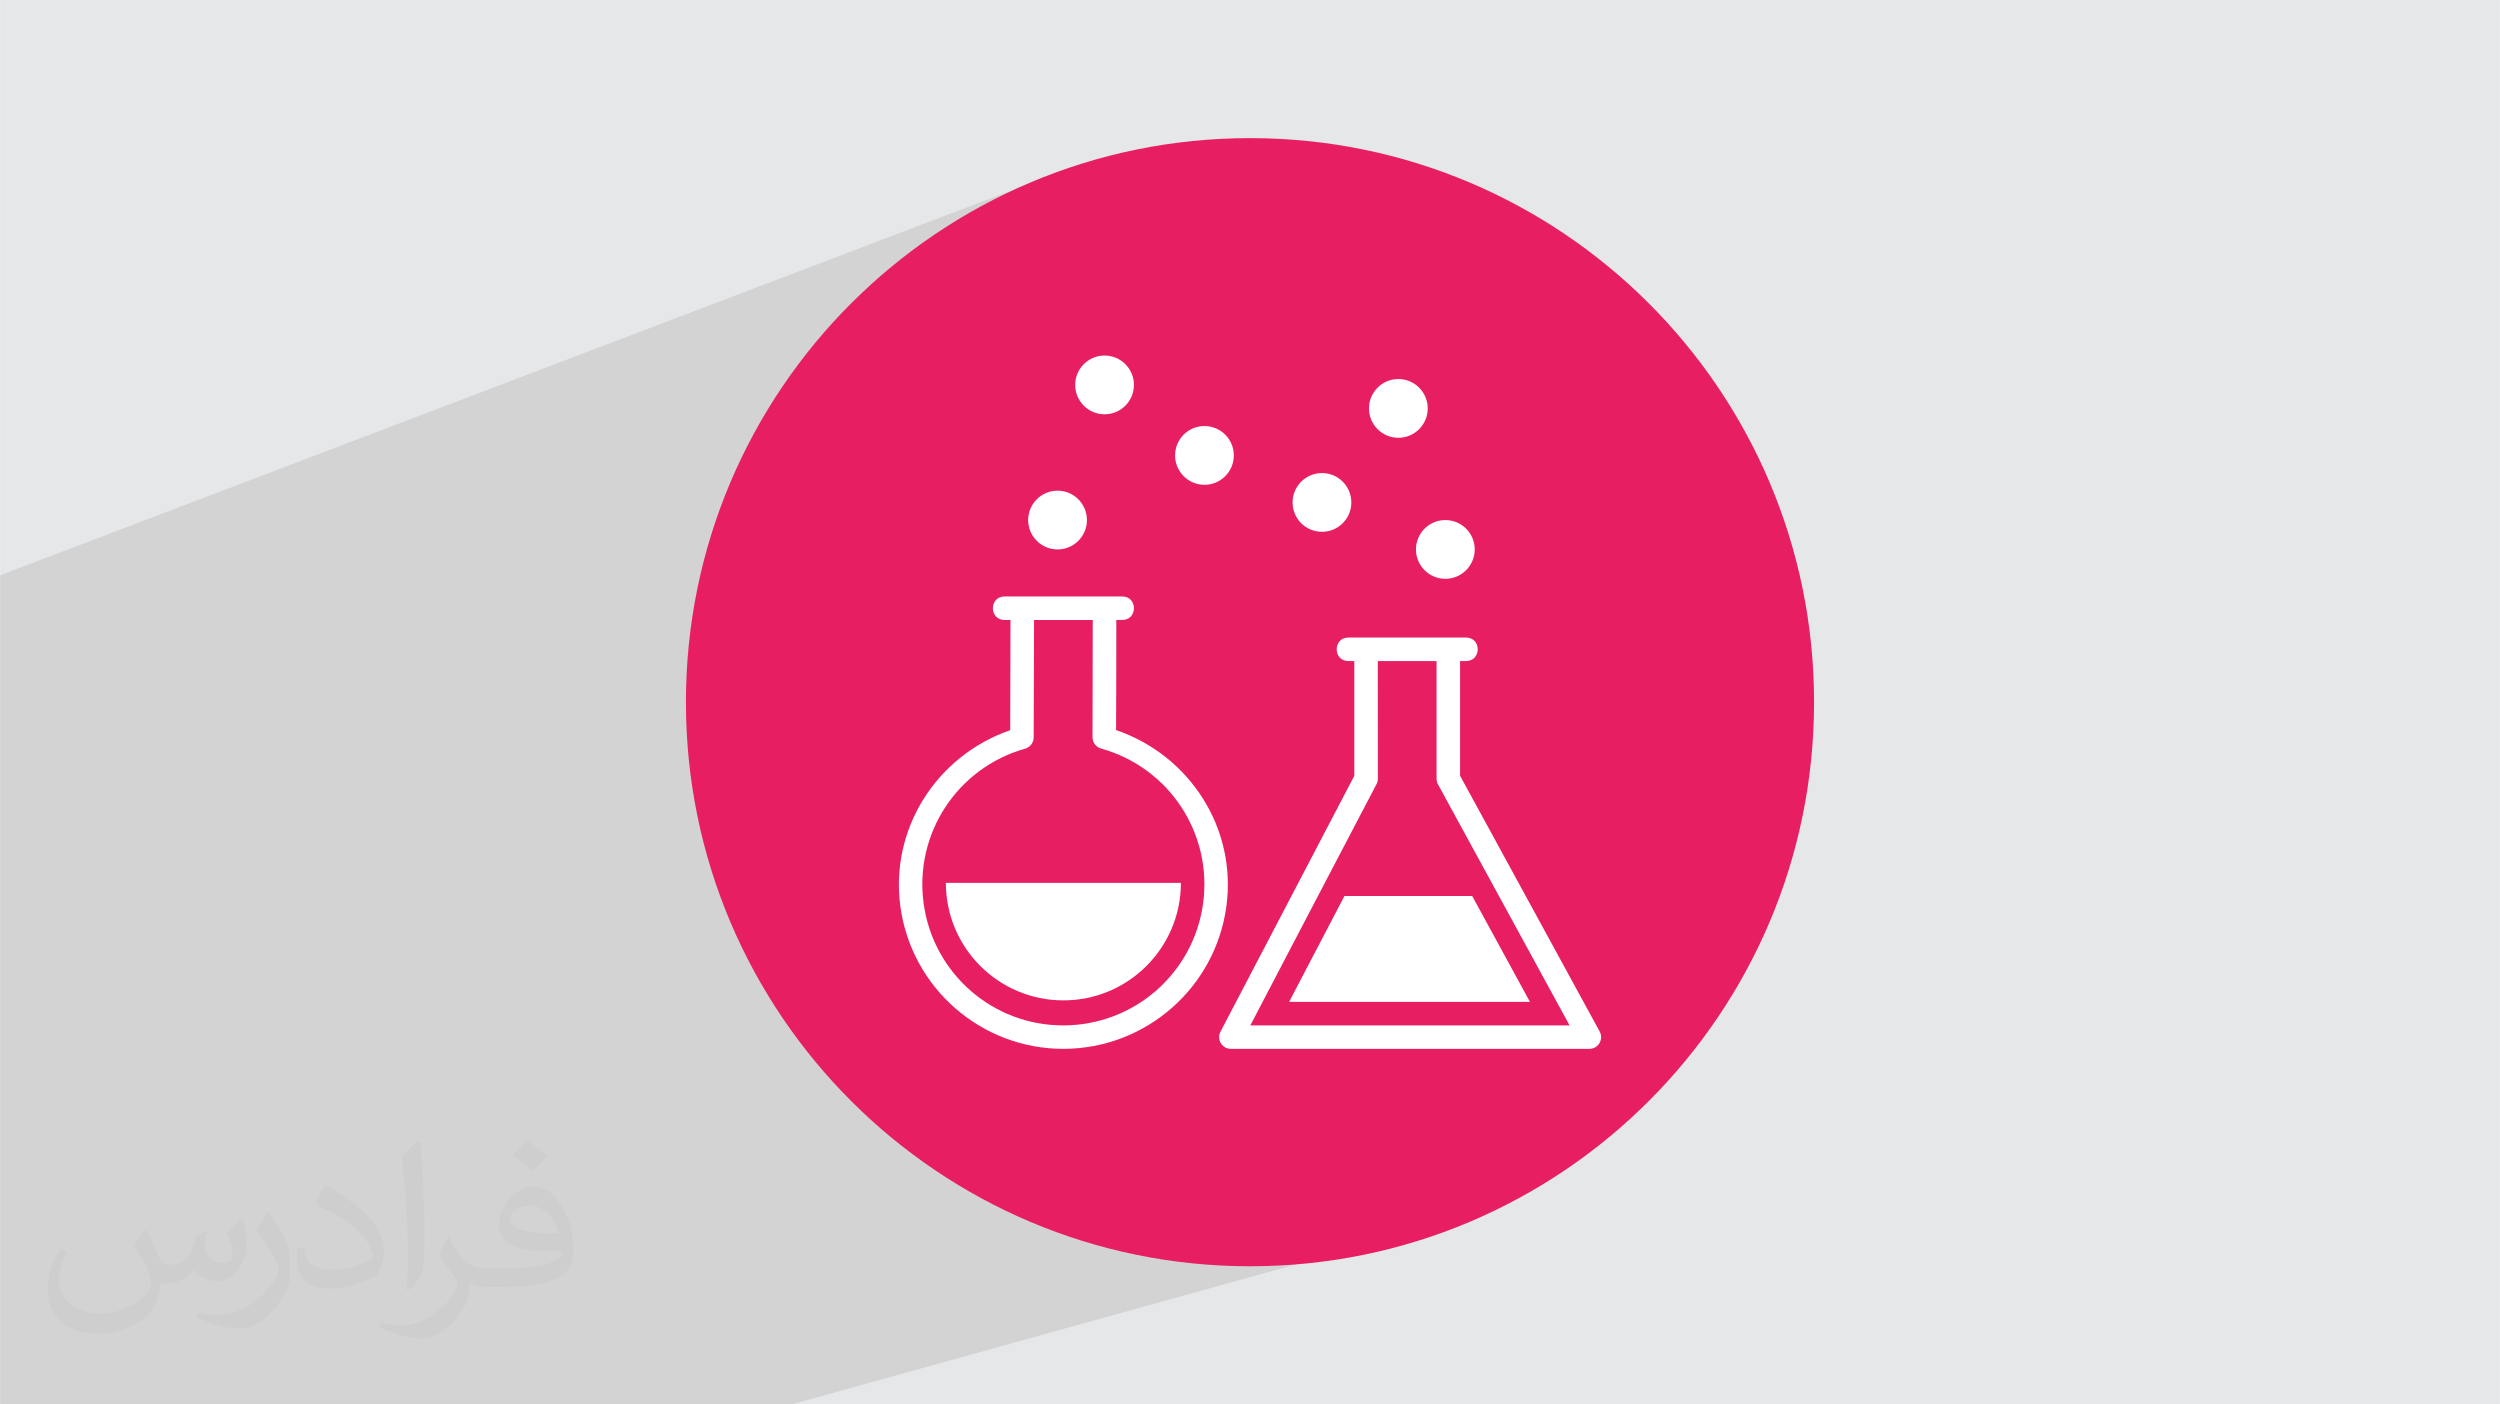 <?xml version="1.0" encoding="UTF-8"?>
<!DOCTYPE svg PUBLIC "-//W3C//DTD SVG 1.0//EN" "http://www.w3.org/TR/2001/REC-SVG-20010904/DTD/svg10.dtd">
<!-- Creator: CorelDRAW -->
<svg xmlns="http://www.w3.org/2000/svg" xml:space="preserve" width="3.708in" height="2.083in" version="1.0" style="shape-rendering:geometricPrecision; text-rendering:geometricPrecision; image-rendering:optimizeQuality; fill-rule:evenodd; clip-rule:evenodd"
viewBox="0 0 3702.73 2080.18"
 xmlns:xlink="http://www.w3.org/1999/xlink"
 xmlns:xodm="http://www.corel.com/coreldraw/odm/2003">
 <defs>
  <style type="text/css">
   <![CDATA[
    .fil0 {fill:#E6E7E8}
    .fil4 {fill:white}
    .fil3 {fill:#E81E63;fill-rule:nonzero}
    .fil5 {fill:white;fill-rule:nonzero}
    .fil2 {fill:#373435;fill-opacity:0.031}
    .fil1 {fill:#2B2A29;fill-opacity:0.102}
   ]]>
  </style>
 </defs>
 <g id="Layer_x0020_1">
  <polygon class="fil0" points="-0,0 3702.73,0 3702.73,2080.18 -0,2080.18 "/>
  <path class="fil1" d="M2380.77 1101.25c0,193.09 -157.76,687.3 -157.76,687.3l-1050.64 291.63 -1172.37 0 0 -1228.09 1602.37 -609.76 778.4 858.92z"/>
  <path class="fil2" d="M215.96 1821.93c7.07,10.71 11.65,21.01 16.13,32.45 3.33,6.66 5.09,18.93 20.7,18.93 4.57,0 11.13,-1.35 16.95,-4.57 6.55,-3.44 11.54,-8.64 14.15,-16.53l6.24 -21.01 15.19 -7.49 1.04 1.04c-2.08,7.91 -2.59,15.5 -2.59,21.43 0,17.57 15.19,24.23 27.25,24.23 7.07,0 13.42,-3.44 13.42,-9.89 0,-8.32 -3.53,-22.47 -8.12,-35.16 7.07,-7.07 14.15,-14.15 22.26,-19.87l1.25 0.63c3.53,14.98 5.51,29.75 5.51,39.63 0,9.67 -4.27,20.39 -7.8,27.36 -7.28,13.73 -20.18,24.65 -35.78,24.65 -11.85,0 -25.06,-5.93 -34.12,-16.95l-0.52 0c-8.53,10.61 -21.74,20.18 -42.86,20.18l-6.55 0c-1.04,13.94 -4.05,23.81 -8.64,32.66 -12.58,24.54 -49.92,41.92 -85.08,41.92 -48.89,0 -73.43,-28.19 -73.43,-65.73 0,-23.19 7.59,-44.72 19.24,-60.01l9.56 3.95c-7.28,13.94 -12.17,27.04 -12.17,39.94 0,35.16 28.61,51.9 61.58,51.9 30.58,0 68.44,-19.45 75.31,-42.02 -2.59,-24.65 -11.85,-36.19 -26,-58.66 4.27,-7.49 9.78,-14.98 16.64,-22.98l1.25 0 0 0 0 0 -0.01 -0.04zm563.83 -132.3c10.3,6.45 20.39,14.04 30.27,22.78 -5.51,7.8 -12.38,14.88 -20.91,21.12 -9.89,-8.01 -19.76,-14.88 -29.86,-22.16 6.86,-7.7 13.63,-15.08 20.49,-21.74l0 0 0 0 0 0 0 0 0 0 0.01 0zm5.3 96.11c-16.64,0 -30.27,10.92 -30.27,19.03 0,17.38 33.28,22.78 73.12,22.56 -4.99,-20.39 -22.47,-41.61 -42.86,-41.61l0 0.01zm-37.35 92.99c21.64,0 40.57,-0.63 55.02,-4.27 16.13,-4.05 29.75,-12.17 29.75,-17.78 0,-1.46 0,-3.22 -0.52,-4.68 -9.05,0.83 -19.45,0.83 -28.5,0.83 -29.33,0 -51.79,-6.66 -60.64,-23.09 -2.19,-4.57 -3.74,-9.67 -3.74,-15.5 0,-15.92 6.86,-31.41 18.93,-42.13 10.08,-8.84 21.22,-14.35 32.55,-14.35 20.49,0 36.81,16.44 48.26,42.34 6.24,14.15 10.5,30.47 10.5,51.07 0,13.73 -3.74,25.27 -12.27,33.8 -15.92,15.4 -45.24,21.22 -90.17,21.22l-20.39 0 0 0 -5.3 0c-11.13,0 -19.14,-1.98 -25.48,-6.86l-1.04 0c0.31,2.59 0.52,5.09 0.52,7.49 0,10.08 -3.33,22.98 -10.08,33.28 -19.97,29.64 -41.61,42.53 -60.33,42.53 -18.93,0 -42.13,-7.28 -63.03,-16.75l3.74 -7.28c6.76,2.81 16.13,4.68 29.02,4.68 33.8,0 78.21,-32.45 83.72,-64.17 -1.25,-2.59 -3.53,-6.03 -6.76,-9.67 -9.89,-11.75 -16.13,-21.53 -21.95,-31.82 4.99,-9.89 9.56,-17.78 13.83,-24.96l1.77 -0.21c14.46,29.44 27.56,46.28 56.78,46.28l4.57 0 0 0 21.22 0 0 0 0 0 0 0 0 0 0 0 0.04 0zm-146.45 31.1c2.5,-13.52 2.7,-28.7 2.7,-42.86l0 -21.01c0,-39.21 -4.99,-96.2 -9.05,-133.34 7.07,-7.59 16.95,-16.53 24.75,-22.56l2.29 0.63c5.3,46.7 6.55,100.79 6.55,150.81 0,13.11 -0.52,25.9 -1.77,35.26 -0.73,11.85 -7.59,20.8 -22.26,34.53l-3.22 -1.46zm-150.71 -61.89c0.73,18.41 9.78,32.87 41.4,32.87 19.66,0 36.3,-5.09 54.71,-13.83 3.33,-1.46 5.09,-3.44 5.09,-5.09 0,-11.54 -8.84,-26.83 -23.71,-40.77 -14.46,-13.11 -33.6,-24.65 -51.48,-32.35 -6.14,-2.59 -8.12,-5.3 -8.12,-7.91 0,-5.3 7.07,-16.44 12.9,-24.44l1.98 -0.21c20.49,10.71 43.38,26.63 60.33,44.3 15.4,16.33 24.96,32.87 24.96,50.86 0,13.31 -4.05,25.79 -10.61,37.44 -22.47,11.33 -46.39,19.97 -70.1,19.97 -28.81,0 -48.47,-13.52 -48.47,-45.24 0,-3.44 0,-8.73 1.25,-15.61l9.89 0 0 0 0 0 0 0 0 0 0 0 -0.01 0zm-52.11 -52.32l17.89 28.92c6.55,10.71 12.69,22.37 12.69,40.77l0 23.5c0,19.03 -12.17,39.42 -31.82,59.6 -15.4,13.63 -29.02,19.45 -41.61,19.45 -18.72,0 -40.15,-5.82 -64.9,-16.44l2.81 -7.28c7.8,2.08 16.84,3.84 27.98,3.84 35.58,-0.21 71.97,-26.21 88.61,-57.93 1.98,-3.64 2.7,-7.07 2.7,-9.47 0,-3.64 -1.98,-7.7 -3.53,-11.33 -9.05,-17.05 -19.14,-32.66 -30.27,-47.12 5.82,-9.16 11.65,-17.99 17.99,-26.73l1.46 0.21 0 0 0 0 0 0 0 0 0 0 -0.01 0z"/>
  <path id="path21439" class="fil3" d="M2686.87 1040.09c-0.01,-461.36 -374.16,-835.51 -835.51,-835.51 -461.36,0 -835.51,374.15 -835.51,835.51 0,461.34 374.15,835.49 835.51,835.49 461.34,0 835.49,-374.15 835.49,-835.49l0.01 0z"/>
  <path id="path21441" class="fil4" d="M1997.42 944.36c-23.54,-0.34 -23.54,35.14 0,34.81l8.44 -0.01 0 169.98 -198.21 378.99c-6.01,11.58 2.37,25.42 15.43,25.43l530.91 0.02c13.2,0 21.58,-14.1 15.3,-25.7l-206.77 -378.86 0 -169.85 8.49 -0.01c23.54,0.34 23.54,-35.14 0,-34.82l-173.59 0.02zm43.25 34.8l87.04 0 0 174.27c-0.01,2.92 0.74,5.8 2.12,8.37 64.98,118.98 129.92,237.93 194.88,356.96l-472.83 0c62.11,-119.27 124.58,-238.14 186.85,-357.24 1.29,-2.51 2.05,-5.28 2.05,-8.09l-0.11 -174.27z" text-indent="0" text-decoration-line="none" text-decoration-style="solid" text-decoration-color="#000000" text-transform="none" white-space="normal" isolation="auto" mix-blend-mode="normal" solid-color="#000000" solid-opacity="1"/>
  <polygon id="path21443" class="fil4" points="1991.24,1327.16 1909.31,1483.95 2266.01,1483.95 2180.47,1327.16 " text-indent="0" text-decoration-line="none" text-decoration-style="solid" text-decoration-color="#000000" text-transform="none" white-space="normal" isolation="auto" mix-blend-mode="normal" solid-color="#000000" solid-opacity="1"/>
  <path id="path21445" class="fil5" d="M1400.9 1307.71c0,96.09 77.94,174.04 174.06,174.04 96.11,0 174.06,-77.95 174.06,-174.06l-348.13 0.03z"/>
  <path id="path21447" class="fil4" d="M1488.19 883.49c-23.54,-0.34 -23.54,35.14 0,34.82l8.43 0c0,54.6 -0.34,108.64 -0.42,163.24 -109.09,37.81 -178.67,146.25 -162.57,261.91 16.75,120.48 120.14,210.31 241.78,210.1 121.6,-0.38 224.62,-90.45 240.97,-210.98 15.68,-115.71 -54.19,-223.77 -163.39,-261.23 0.34,-54.41 0.34,-108.58 0.34,-163.05l8.45 0c23.54,0.34 23.54,-35.15 0,-34.82l-173.59 0zm43.31 34.82l86.96 0c0,0 -0.34,115.61 -0.34,173.65 -0.01,7.82 5.19,14.69 12.71,16.81 100.68,27.99 165.11,125.64 151.09,229.2 -14.03,103.56 -102.1,180.55 -206.64,180.86 -104.51,0.34 -192.85,-76.6 -207.25,-180.11 -14.4,-103.51 49.62,-201.4 150.19,-229.75 7.5,-2.09 12.7,-8.93 12.72,-16.72 0.34,-60.63 0.55,-173.93 0.55,-173.93l0 -0.01z" text-indent="0" text-decoration-line="none" text-decoration-style="solid" text-decoration-color="#000000" text-transform="none" white-space="normal" isolation="auto" mix-blend-mode="normal" solid-color="#000000" solid-opacity="1"/>
  <path id="path21451" class="fil5" d="M2140.72 857.34c24.01,-0.01 43.5,-19.5 43.5,-43.52 0,-24.03 -19.49,-43.51 -43.51,-43.51 -24.03,0 -43.51,19.49 -43.51,43.51 0,24.03 19.49,43.51 43.51,43.51l0.01 0.01z"/>
  <path id="path21453" class="fil5" d="M2071.1 648.46c24.02,-0.01 43.51,-19.5 43.51,-43.52 0,-24.03 -19.49,-43.51 -43.51,-43.51 -24.03,0 -43.51,19.49 -43.51,43.51 0,24.03 19.49,43.51 43.51,43.51l0 0.01z"/>
  <path id="path21455" class="fil5" d="M1957.95 787.71c24.03,0 43.51,-19.49 43.51,-43.51 0,-24.02 -19.49,-43.51 -43.51,-43.51 -24.03,0 -43.51,19.49 -43.51,43.51 0,24.03 19.49,43.51 43.51,43.51z"/>
  <path id="path21457" class="fil5" d="M1783.89 718.09c24.03,-0.01 43.51,-19.5 43.51,-43.52 0,-24.03 -19.49,-43.51 -43.51,-43.51 -24.02,0 -43.51,19.49 -43.51,43.51 0,24.02 19.49,43.51 43.51,43.51l0 0.01z"/>
  <path id="path21459" class="fil5" d="M1635.93 613.65c24.04,0 43.52,-19.49 43.52,-43.51 0,-24.03 -19.49,-43.51 -43.51,-43.51 -24.03,0 -43.51,19.49 -43.51,43.51 0,24.03 19.49,43.51 43.51,43.51l-0.02 0z"/>
  <path id="path21461" class="fil5" d="M1566.3 813.82c24.04,-0.01 43.53,-19.5 43.53,-43.52 0,-24.03 -19.49,-43.51 -43.51,-43.51 -24.03,0 -43.51,19.49 -43.51,43.51 0,24.03 19.49,43.51 43.51,43.51l-0.02 0.01z"/>
 </g>
</svg>

